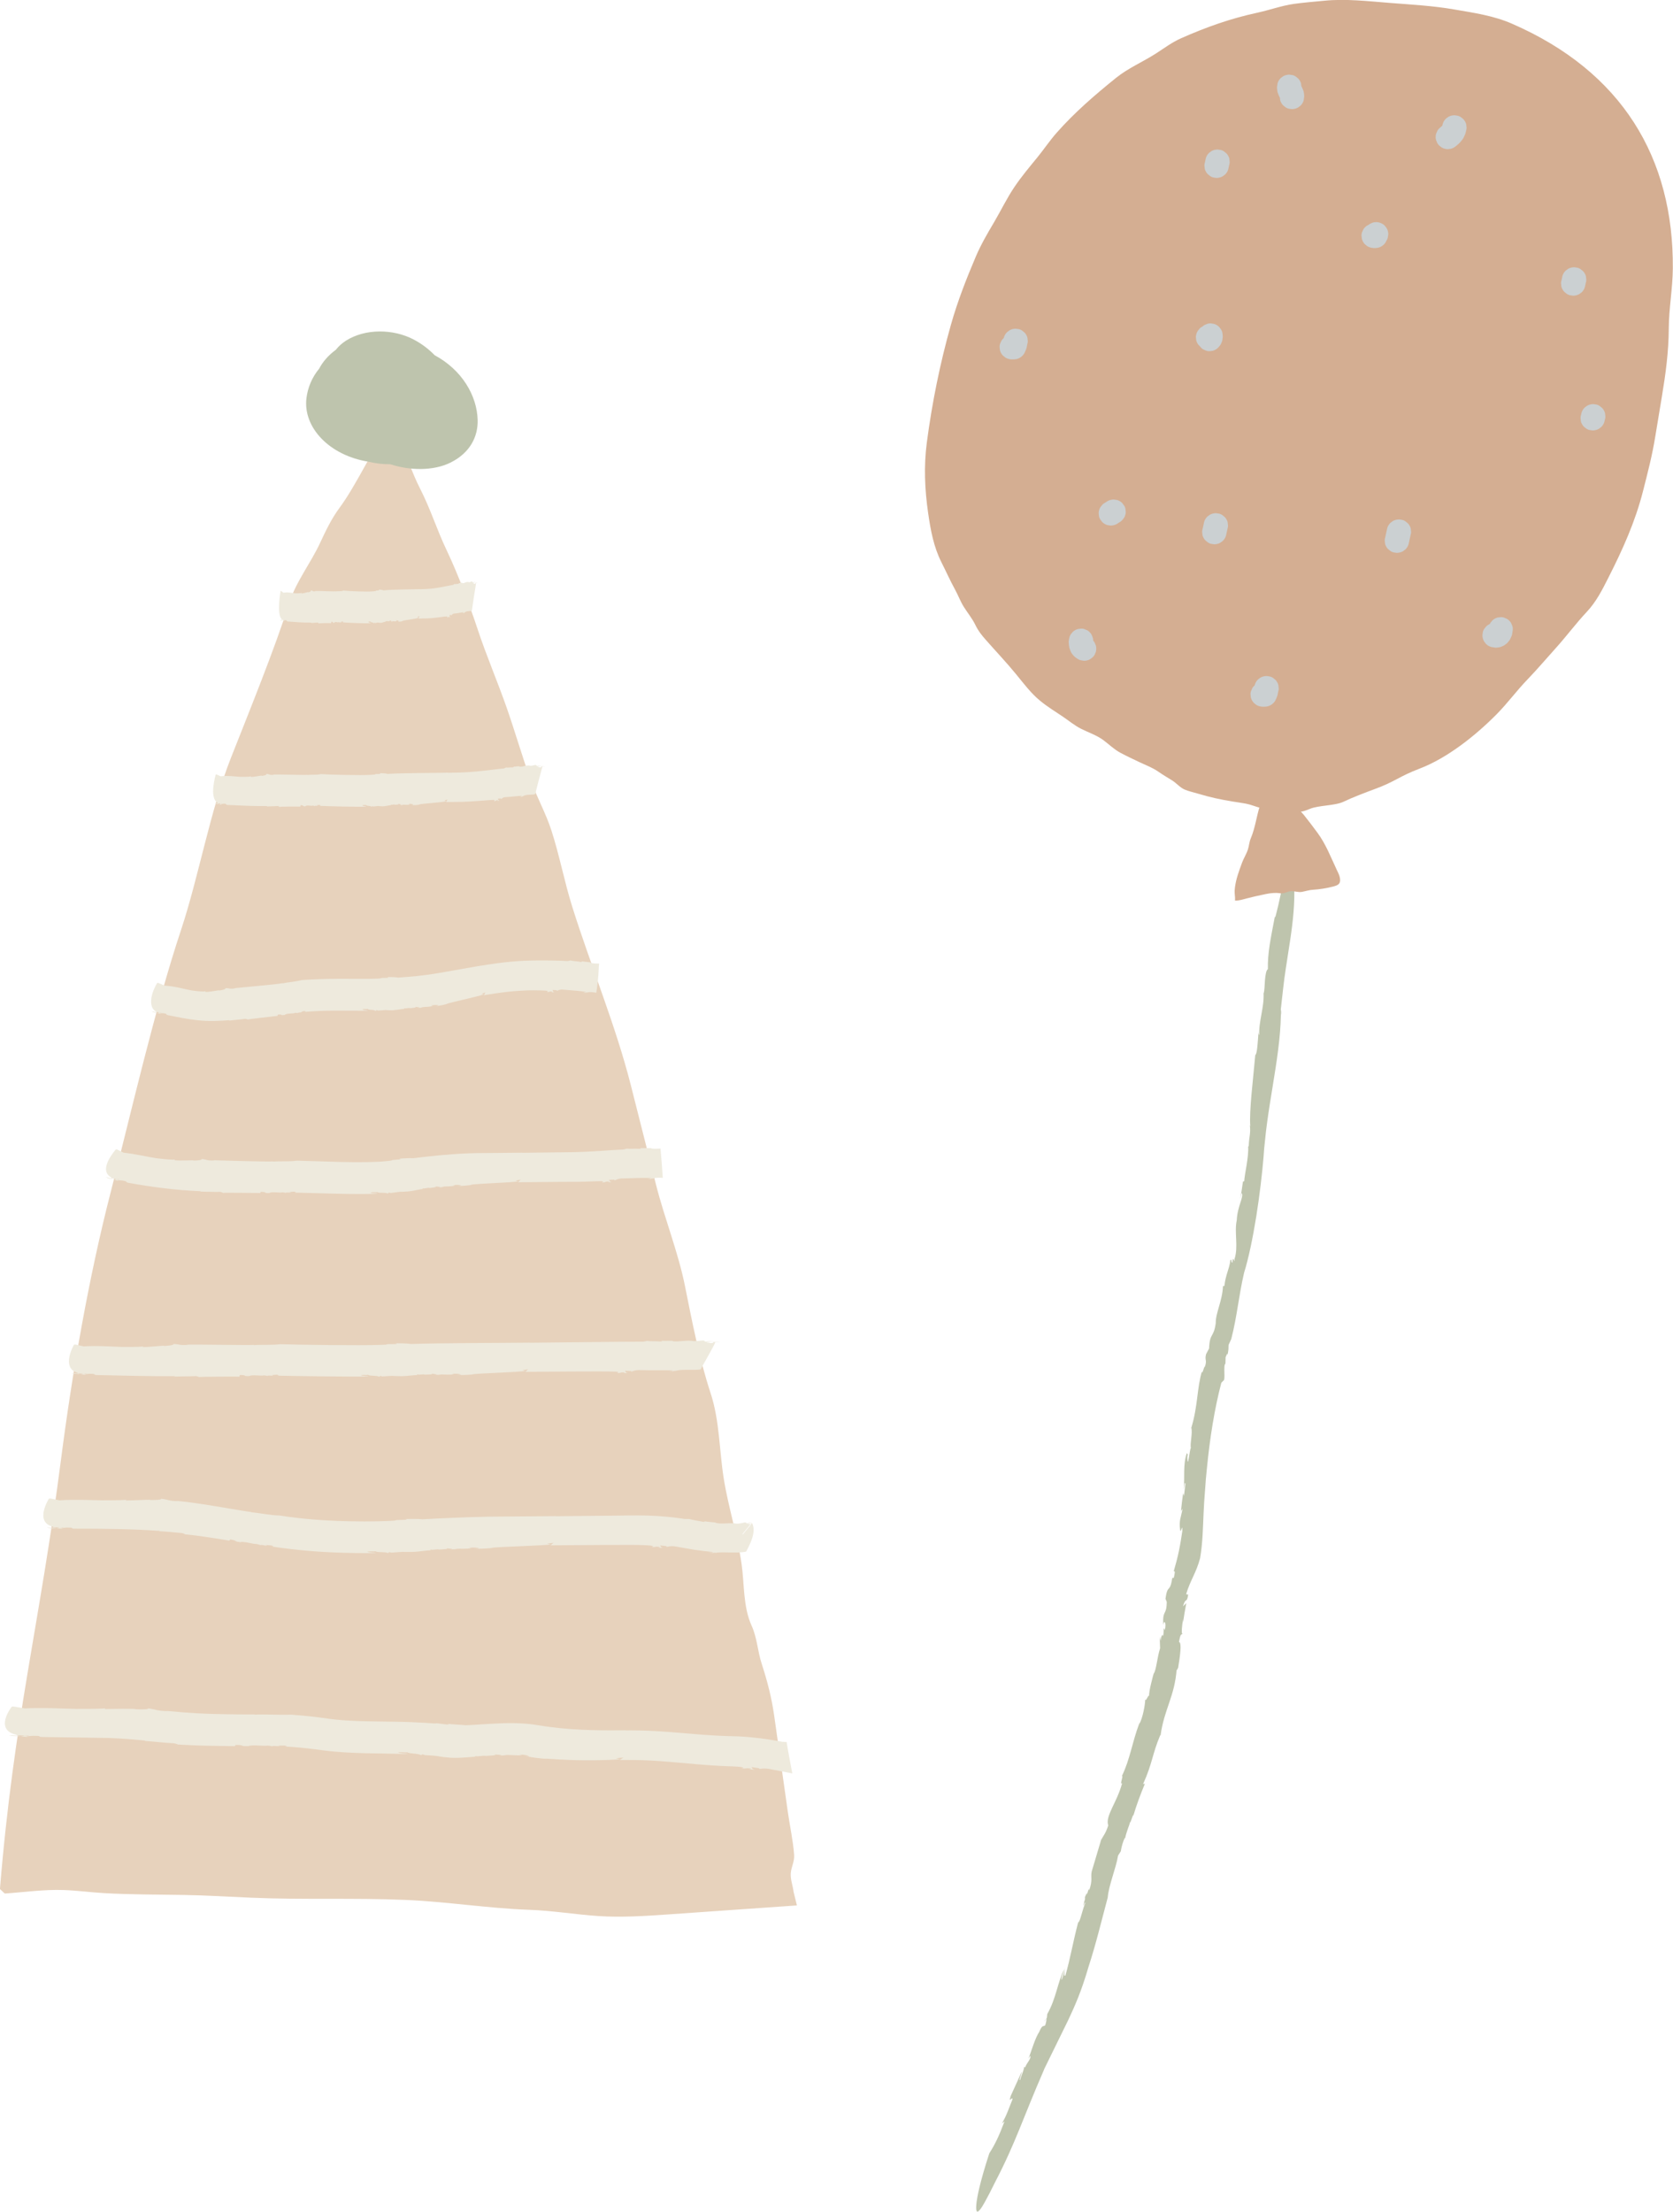 <?xml version="1.0" encoding="UTF-8"?>
<svg xmlns="http://www.w3.org/2000/svg" id="Layer_2" viewBox="0 0 281.43 371.9">
  <defs>
    <style>.cls-1{fill:#d4ae92;}.cls-2{fill:#bec4ad;}.cls-3{fill:#eeeadd;}.cls-4{fill:#e7d2bc;}.cls-5{fill:#cbd0d2;}</style>
  </defs>
  <g id="Graphic_Elements">
    <path class="cls-4" d="M134.04,320.39c-7.16.5-14.32,1-21.48,1.5-3.93.27-7.92.55-11.83.29-3.83-.25-7.74-.91-11.64-1.05-7-.25-13.96-1.38-20.95-1.67-8.64-.36-17.29,0-25.9-.37-3.8-.16-7.5-.4-11.3-.46-4.5-.08-8.97-.05-13.45-.31-2.26-.13-4.51-.44-6.77-.52-3.25-.12-6.68.37-9.92.59l-.81-.76c2.37-28.89,6.7-44.47,10.27-72.2,1.89-14.63,4.64-30.53,8.36-44.97,3.46-13.48,7.4-30.77,11.84-44.11,2.93-8.81,4.92-20.12,8.36-28.85,3.02-7.66,7.41-18.44,9.86-26.18,1.12-3.52,3.6-6.65,5.18-10.06.93-2,1.88-4.01,3.26-5.88,2.76-3.72,5.55-9.82,8.68-14.47l.83,1.68c2.1,4.89,2.79,7.12,3.96,9.41,1.95,3.83,2.78,6.82,4.61,10.66,1.85,3.89,3.8,9.07,5.13,13.09,1.48,4.49,3.39,8.9,4.95,13.38,1.39,3.99,2.55,8.03,3.98,12.02,1.02,2.84,2.55,5.57,3.48,8.43,1.39,4.28,2.19,8.65,3.54,12.94,3.15,10.02,7.28,19.87,9.84,29.96,1.42,5.58,2.82,11.16,4.24,16.74,1.44,5.69,3.73,11.33,4.87,17.04,1.2,5.98,2.38,12.12,4.31,18,1.52,4.63,1.45,9.58,2.2,14.3.77,4.86,2.33,9.61,3.02,14.5.46,3.29.24,7.1,1.66,10.25.98,2.17,1,4.28,1.73,6.5.94,2.9,1.64,5.6,2.07,8.58.77,5.4,1.53,10.81,2.3,16.21.34,2.42.89,4.87,1.07,7.3.08,1.13-.51,2.04-.57,3.14-.06.99.36,2.09.48,3.08l.55,2.25Z"></path>
    <path class="cls-2" d="M73.11,59.72c-.99-1.02-2.17-1.92-3.52-2.63-3.43-1.81-8.16-1.87-11.4.2-.69.44-1.25.96-1.7,1.53-1.24.91-2.2,2.01-2.8,3.17-1.24,1.5-1.93,3.24-2.14,4.98-.59,4.86,3.81,9.62,10.47,10.67,1.17.29,2.41.43,3.64.42,3.2,1.06,7.24,1.17,10.15-.29,3.28-1.64,4.61-4.37,4.54-7.13-.1-4.08-2.6-8.42-7.23-10.91Z"></path>
    <path class="cls-3" d="M36.14,135.07c.17.12.47.14.75.16-.22-.12-.45-.17-.75-.16Z"></path>
    <polygon class="cls-3" points="36.9 135.23 36.91 135.23 36.9 135.23 36.9 135.23"></polygon>
    <path class="cls-3" d="M91.45,128.76c-.07,0-.16,0-.25,0,.08,0,.17,0,.25,0Z"></path>
    <path class="cls-3" d="M50.53,135.59l.04-.2c.67,0,.19.23.81.18.24-.29,1.03.03,1.24-.12,0,.02.3.03.28.12.09-.16.31-.04.5-.08.07-.04-.05-.05-.1-.09l.44-.06c.17.05.21.14.03.16,1.14.06,6.62.21,7.85.13-.16-.12-.54-.04-.68-.23.32-.1.48.04.62-.07.12.28.71.07.96.35l.09-.16.16.1c1.43-.16.33-.08,1.59-.04.73-.02,1.08-.24,1.49-.16-.06,0-.22-.1-.03-.14.03.14.51-.1.6.04.19-.02.79,0,.59-.19.1.09.64.13.32.22.18,0,.36.03.49,0l-.23-.05c.61-.03.95.12,1.35-.05l-.23-.08c.37-.01.67-.02.82.16l-.38.06c.61,0,.98-.02,1.48-.11h-.18c.65-.19,4.03-.34,4.62-.57l-.28-.15.51-.12c-.06,0-.24.47-.29.42.27,0,.84-.01,1.54-.02.35,0,.74,0,1.15-.01.42-.02.87-.04,1.31-.06,1.76-.09,3.47-.27,3.98-.27.42.04.1.22.09.25.5-.1.2-.17.63-.21.12.01-.01.12-.08.14.18-.04.36,0,.37-.07-.24-.03-.16-.22-.27-.32l.54-.04v.12c.11,0,.26-.34.8-.34.9-.04,1.85-.18,2.73-.22,0,.07-.19.12-.37.18.12,0,.3-.04.41,0-.22-.1.36-.11.19-.15.62-.33,1.46-.12,2.02-.33.02-.13.28-1.21.57-2.29.29-1.08.6-2.17.6-2.32.19,0,.39,0,.44.03-.05-.07-.43-.1-.63-.06l-.03.16c-.46.06-.11-.1-.56-.07-.03-.13.39-.17.76-.18-.33-.01-.66-.1-.8.04-.31-.05.03-.16-.35-.2-.27.04-.61.19-.92.13v-.02c-.74-.1-1.11.26-1.79.18l.07-.05c-.24-.06-.7.08-1.12.04.12.02.23.1-.02.14-.49-.04-.8.08-1.16.01l-.32.16c-.83.07-2.82.34-4.74.52-.97.09-1.89.15-2.74.17-.86.02-1.57.03-1.98.04l.06-.02c-2.49.06-7.61.04-10.19.21-.4-.13-.95-.1-1.37-.13.23.05.15.14-.03.14-1.27-.01-.09.09-1.37.14-1.48.12-7.14-.02-8.46-.12-.71.18-1.59.05-2.28.16l.07-.04c-.74.07-4.95-.1-5.81-.04l.12.03c-.75.11-.65-.09-1.24-.15.08.21-.57.33-.81.34v-.05c-.36.03-1.2.22-1.81.24l.02-.11c-.51.12-1.47.07-1.84.08-.84-.05-2.13-.24-3.26-.09l-.73-.32-.11.03s-1.17,3.91.31,4.74l-.02.11h.29c.35.04.51-.09.49.02h-.48c.35.02.11.08-.03.14.15.01.29.02.41.06.07-.04-.05-.05-.11-.07.19-.04.45-.15.69-.09.36.01.02.18.45.2,2.23.09,4.38.22,6.63.19.05.05,0,.05-.07.07.68-.05,1.28-.03,1.9-.08.17.05.22.12.27.17-.05-.05.8-.07,1.67-.08.44,0,.88,0,1.21,0,.34,0,.57,0,.58.01Z"></path>
    <path class="cls-3" d="M47.09,104.23c.1.12.28.14.45.16-.13-.12-.27-.17-.45-.16Z"></path>
    <polygon class="cls-3" points="47.54 104.39 47.54 104.39 47.54 104.39 47.54 104.39"></polygon>
    <path class="cls-3" d="M80.22,97.91s-.1,0-.15,0c.05,0,.1,0,.15,0Z"></path>
    <path class="cls-3" d="M55.71,104.74l.03-.2c.4,0,.12.23.49.18.14-.29.61.03.74-.12,0,.02.18.03.17.12.06-.16.19-.04.3-.08.04-.04-.03-.05-.06-.09l.26-.06c.1.05.13.14.02.16.68.06,3.96.21,4.7.13-.09-.12-.32-.04-.41-.23.19-.1.29.04.37-.07.07.28.43.07.58.35l.06-.16.1.1c.86-.16.2-.08.95-.04.44-.02.65-.24.89-.16-.04,0-.13-.1-.02-.14.02.14.3-.1.36.04.11-.02.47,0,.35-.19.06.09.38.13.19.22.11,0,.21.03.29,0l-.14-.05c.37-.03.57.12.81-.05l-.14-.08c.22-.01.4-.02.49.16l-.23.06c.37,0,.59-.02.89-.11h-.11c.39-.19,2.41-.34,2.77-.57l-.17-.15.31-.12s-.14.47-.18.42c.16,0,.5-.01.92-.02.21,0,.44,0,.69-.01.25-.02.52-.04.78-.06,1.06-.09,2.08-.27,2.38-.27.25.04.06.22.06.24.3-.1.12-.17.38-.21.07.01,0,.12-.05.14.11-.04.22,0,.22-.07-.14-.03-.09-.22-.16-.32l.33-.04v.12c.06,0,.16-.34.48-.34.54-.04,1.11-.18,1.63-.22,0,.07-.11.12-.22.18.07,0,.18-.04.24,0-.13-.1.22-.11.12-.15.37-.33.88-.12,1.21-.33.01-.13.17-1.21.34-2.29.17-1.08.36-2.17.36-2.32.12,0,.23,0,.27.03-.03-.07-.26-.1-.38-.06l-.02.16c-.28.06-.07-.1-.34-.07-.02-.13.23-.17.45-.18-.2-.01-.4-.1-.48.04-.19-.05.02-.16-.21-.2-.16.04-.37.19-.55.13v-.02c-.45-.1-.67.26-1.07.18l.04-.05c-.15-.06-.42.08-.67.04.07.02.14.1,0,.14-.29-.04-.48.08-.7.01l-.19.16c-.5.07-1.69.34-2.84.52-.58.09-1.13.15-1.64.17-.51.02-.94.03-1.18.04l.04-.02c-1.49.06-4.56.04-6.1.21-.24-.13-.57-.1-.82-.13.14.05.09.14-.02.14-.76-.01-.05.09-.82.14-.89.12-4.28-.02-5.07-.12-.42.18-.95.05-1.36.16l.04-.04c-.44.07-2.96-.1-3.48-.04l.07.03c-.45.11-.39-.09-.74-.15.05.21-.34.33-.49.34v-.05c-.22.04-.72.22-1.09.24v-.11c-.29.12-.87.07-1.09.08-.5-.05-1.28-.24-1.95-.09l-.43-.32-.06.03s-.7,3.91.19,4.74v.11s.16-.01.16-.01c.21.06.31-.08.29.04h-.29c.21.02.06.08-.02.14.09.01.17.02.24.06.04-.04-.03-.05-.06-.07.11-.04.27-.15.41-.09.22.01.01.18.27.2,1.33.09,2.63.22,3.97.19.03.05,0,.05-.04.07.41-.05.77-.03,1.14-.08.1.05.13.12.16.17-.03-.05.48-.07,1-.08.26,0,.53,0,.73,0,.2,0,.34,0,.35.01Z"></path>
    <path class="cls-3" d="M25.51,170.07c.19.14.56.19.91.26-.25-.15-.54-.24-.91-.26Z"></path>
    <polygon class="cls-3" points="26.43 170.33 26.44 170.33 26.43 170.32 26.43 170.33"></polygon>
    <path class="cls-3" d="M100.31,166.93c.19-1.32.36-2.64.4-3.95,0-.32.04-.64.08-.95-.49-.02-.95,0-1.51-.15l.11-.03c-.34-.12-1.04-.1-1.65-.24.17.04.32.15-.06.13-.71-.15-1.2-.1-1.71-.24l-.51.1c-.62-.04-1.69-.09-2.96-.1-1.28-.01-2.72-.02-4.34.05-3.15.14-6.15.65-7.33.84l.09-.03c-1.75.31-4.42.77-7.11,1.25-1.34.23-2.51.39-3.68.51-1.16.11-2.24.2-3.13.26-.55-.11-1.3-.07-1.88-.1.32.05.21.14-.04.14-1.77,0-.12.09-1.92.14-1.05.06-3.58.01-6.18.02-2.59,0-5.25.14-6.26.22-1.08.3-2.26.33-3.23.57l.09-.06c-1.04.22-6.91.71-8.08.84h.16c-1.02.21-.91,0-1.73,0,.13.2-.75.37-1.09.41v-.05c-.23.04-.64.1-1.09.17-.39.06-.83.12-1.21.11l.04-.11c-.63.11-1.85-.08-2.34-.14-1.09-.19-2.82-.72-4.56-.81-.34-.16-.7-.31-1.06-.46h-.17s-.6.94-.87,2c-.28,1.07-.26,2.25.59,2.76l-.05.11.37.03c.44.12.68.02.63.12l-.62-.1c.45.09.12.11-.06.15.19.04.37.07.51.13.1-.03-.06-.06-.12-.09.25,0,.62-.06.92.04.48.09-.01.18.56.29,1.5.29,3.13.65,4.94.84.9.09,1.85.15,2.84.12.85-.03,1.67-.06,2.5-.13.08.04-.01.05-.1.07,1-.12,1.89-.17,2.78-.3.26.03.33.09.42.13-.08-.04,1.16-.18,2.42-.33.63-.07,1.26-.15,1.75-.2.48-.06.81-.09.83-.09l.03-.21c.95-.12.32.2,1.19.04.29-.33,1.47-.15,1.74-.35,0,.02.43-.02.42.07.1-.17.43-.09.7-.17.09-.06-.08-.04-.16-.07l.58-.13c.23.03.3.11.06.15.73-.07,2.87-.22,5.14-.22,2.26-.01,4.64.04,5.52,0-.23-.12-.76-.04-.97-.23.46-.1.68.04.89-.07.18.28,1.03.07,1.38.36l.14-.16.24.1c2.08-.16.47-.08,2.34-.05,1.09-.05,1.6-.27,2.22-.22-.09,0-.34-.08-.06-.14.06.14.75-.13.9,0,.28-.03,1.2-.08.87-.24.16.08.98.07.51.18.28,0,.55-.01.75-.07l-.36-.02c.93-.11,1.47-.01,2.06-.27l-.36-.03c.56-.08,1.03-.15,1.28,0l-.56.13c.94-.12,1.43-.22,2.15-.43l-.26.04c.92-.32,5.6-1.29,6.34-1.63l-.41-.08.68-.23c-.08.01-.24.52-.32.48.75-.12,3.05-.52,5.29-.7,1.12-.09,2.24-.14,3.16-.13.96,0,1.73.03,2.07.06.56.09.1.23.09.25.69-.04.3-.15.88-.12.16.03-.04.11-.13.13.26,0,.49.05.51-.02-.32-.06-.17-.24-.3-.36l.75.04-.04.11c.17,0,.44-.3,1.17-.2,1.23.11,2.55.19,3.75.36-.03.07-.29.07-.55.08.16.02.41.04.55.1-.27-.15.52-.02.3-.1.48-.08.99,0,1.49.08Z"></path>
    <path class="cls-3" d="M17.79,197.93c.27.18.81.3,1.31.42-.36-.19-.76-.33-1.31-.42Z"></path>
    <polygon class="cls-3" points="19.1 198.35 19.11 198.35 19.09 198.35 19.1 198.35"></polygon>
    <path class="cls-3" d="M111.49,198.03c-.09-1.55-.22-3.1-.36-4.65,0-.08,0-.16,0-.25-.51.02-1,.06-1.6-.01l.13-.04c-.44-.08-1.29.02-2.06-.05.22.02.41.11-.05.14-.88-.06-1.47.04-2.11-.03l-.6.15c-1.49.03-5.12.39-8.41.44-3.58.04-7.17.09-8.62.11l.11-.02c-1.11.01-2.51.02-4.05.04-.77,0-1.58.01-2.41.02-.84,0-1.77.01-2.66.05-3.59.14-7.03.54-9.28.82-.71-.06-1.67.05-2.39.07.41.02.28.12-.03.14-2.18.15-.16.11-2.32.3-1.24.14-4.29.2-7.39.12-3.14-.09-6.24-.19-7.43-.22-1.25.19-2.81.05-4.03.16l.12-.04c-1.33.09-8.69-.16-10.17-.19l.2.03c-1.31.06-1.12-.12-2.14-.24.12.21-1,.27-1.43.26l.02-.04c-.64-.01-2.11.08-3.16,0l.06-.11c-.89.05-2.53-.18-3.16-.24-1.43-.22-3.57-.73-5.48-.93l-1.12-.55h-.18s-.76.85-1.26,1.86c-.49,1.01-.72,2.18.5,2.86l-.07.1.53.09c.62.18.95.09.87.2-.29-.05-.58-.11-.86-.17.63.16.17.13-.09.14.26.07.52.13.72.2.14-.02-.08-.06-.17-.1.35.02.86,0,1.26.12.65.12,0,.19.76.33,4.03.73,7.97,1.23,12.07,1.4.09.05-.02.04-.14.06,1.24.01,2.33.08,3.45.05.31.06.39.13.48.18-.09-.05,1.45-.03,3.02-.02.78,0,1.58.01,2.18.02.6,0,1.01.01,1.04.02l.08-.2c1.19,0,.35.24,1.45.19.43-.29,1.83.03,2.2-.12,0,.02.53.03.49.12.16-.16.55-.04.89-.08.12-.04-.09-.05-.18-.09l.77-.06c.3.05.38.14.05.16,1.01.03,3.91.1,6.83.18,2.97.09,6.07.08,7.21,0-.3-.11-1-.01-1.27-.19.6-.12.89.02,1.15-.1.24.27,1.33.02,1.81.27l.16-.17.31.08c2.63-.35.61-.11,2.91-.26,1.31-.14,1.9-.41,2.63-.4-.11,0-.41-.06-.07-.13.07.13.88-.18,1.05-.05.32-.05,1.37-.12,1-.28.19.08,1.13.04.58.17.31-.02.62-.02.84-.08l-.41-.02c1.06-.11,1.64,0,2.3-.22l-.39-.05c.63-.06,1.14-.09,1.4.08l-.63.09c1.03-.06,1.64-.1,2.49-.22h-.3c.96-.23,7.03-.36,8.07-.6l-.49-.14.91-.12c-.11,0-.44.47-.53.42.97,0,3.99-.03,6.98-.06.75,0,1.5,0,2.21-.01.7,0,1.48,0,2.1-.03,1.29-.04,2.26-.09,2.72-.08.74.04.15.22.14.25.88-.1.37-.17,1.12-.21.21.01-.03.12-.15.14.33-.04.64,0,.65-.07-.41-.03-.26-.22-.44-.32l.96-.04-.03.12c.21,0,.52-.34,1.45-.33,1.57-.03,3.24-.13,4.75-.08-.03.07-.34.11-.66.14.2,0,.51,0,.7.04-.36-.13.63-.07.35-.13.49-.11,1.02-.1,1.55-.07Z"></path>
    <path class="cls-3" d="M12.03,230.89c.34.12.92.14,1.47.16-.43-.12-.88-.17-1.47-.16Z"></path>
    <path class="cls-3" d="M13.51,231.05s0,0,0,0c0,0-.01,0-.02,0,0,0,0,0,.01,0Z"></path>
    <path class="cls-3" d="M120.71,225.52c-.14,0-.3,0-.45,0,.15,0,.31,0,.45,0Z"></path>
    <path class="cls-3" d="M40.28,231.4l.08-.2c1.31,0,.38.23,1.59.18.47-.29,2.01.03,2.43-.12,0,.02.58.03.55.12.18-.16.61-.04.98-.08.14-.04-.1-.05-.2-.09l.86-.06c.34.05.42.14.05.16,2.24.06,13,.21,15.41.13-.31-.12-1.06-.04-1.34-.22.64-.1.94.04,1.22-.07.24.28,1.4.07,1.89.35l.18-.16.32.1c2.81-.16.64-.08,3.13-.04,1.44-.02,2.12-.24,2.92-.16-.12,0-.44-.1-.06-.14.06.14.99-.1,1.17.04.37-.02,1.55,0,1.15-.19.2.09,1.26.13.63.21.36,0,.7.03.96,0l-.46-.05c1.2-.03,1.86.12,2.64-.05l-.44-.07c.72-.01,1.32-.03,1.6.16l-.74.06c1.19,0,1.91-.02,2.91-.12h-.35c1.27-.19,7.89-.35,9.06-.58l-.54-.14,1-.12c-.12,0-.48.47-.58.42,2.15-.01,13.34-.13,15.32-.03.8.08.14.23.14.25.98-.05.42-.15,1.25-.14.23.03-.05.11-.17.13.36-.02.7.03.73-.03-.45-.05-.26-.23-.45-.35l1.07.02-.05.11c.24,0,.6-.31,1.65-.25,1.77.05,3.69,0,5.47.04-.03.07-.4.11-.77.15.24,0,.6-.01.82.03-.43-.12.75-.08.41-.13,1.3-.28,2.99-.02,4.14-.21.1-.25,2.46-4.29,2.46-4.58.36,0,.71.01.82.04-.09-.07-.79-.1-1.17-.06l-.06.16c-.86.06-.2-.09-1.04-.08-.04-.13.73-.16,1.4-.17-.61-.02-1.22-.11-1.47.03-.57-.05.06-.16-.63-.21-.49.04-1.14.17-1.71.09v-.02c-1.37-.13-2.09.2-3.35.06l.14-.04c-.44-.08-1.32.03-2.12-.05.23.03.43.12-.05.14-.92-.08-1.55,0-2.22-.1l-.65.13c-3.21-.02-15.88.16-19.1.18l.13-.02c-4.91.06-14.99.05-20.07.23-.78-.13-1.87-.1-2.69-.13.46.05.3.14-.06.14-2.5-.01-.17.09-2.69.14-2.91.12-14.03-.02-16.6-.12-1.39.18-3.11.05-4.47.16l.14-.04c-1.46.07-9.71-.1-11.4-.04l.23.03c-1.48.11-1.28-.09-2.44-.15.15.21-1.11.33-1.6.34l.02-.05c-.73.03-2.38.22-3.58.24l.05-.11c-1,.12-2.89.07-3.61.08-1.65-.05-4.19-.24-6.39-.09l-1.42-.32-.21.03s-2.29,3.91.62,4.74l-.05.11h.58c.69.04,1.01-.09.96.02h-.95c.69.02.21.08-.06.14.29.01.57.02.8.06.14-.04-.1-.05-.21-.07.37-.04.89-.15,1.35-.09.71.01.05.18.87.2,4.37.09,8.61.22,13.03.19.1.05-.02.05-.15.07,1.33-.05,2.51-.03,3.73-.08.34.05.43.12.53.17-.2-.09,6.69-.1,6.8-.08Z"></path>
    <path class="cls-3" d="M7.84,256.85c.38.12,1.04.13,1.67.15-.48-.11-.99-.16-1.67-.15Z"></path>
    <path class="cls-3" d="M9.52,256.99h0s-.02,0-.02,0c0,0,.01,0,.01,0Z"></path>
    <path class="cls-3" d="M124.84,257.52c-.02.14-.05.29-.08.45.03-.15.07-.31.08-.45Z"></path>
    <path class="cls-3" d="M38.59,259.04l.13-.19c1.44.23.37.3,1.72.46.58-.2,2.23.38,2.72.3-.02.02.65.13.59.21.23-.13.69.06,1.12.09.16-.02-.1-.06-.21-.13l.98.08c.37.1.45.21.03.17,1.24.21,5.01.71,8.76.92,3.75.22,7.5.22,8.86.17-.35-.12-1.2-.03-1.52-.22.72-.11,1.06.03,1.38-.08.28.28,1.59.05,2.13.32l.2-.16.36.09c3.16-.23.72-.09,3.52-.12,1.61-.07,2.37-.31,3.26-.26-.13,0-.49-.08-.08-.14.08.14,1.1-.13,1.31,0,.41-.03,1.72-.05,1.27-.23.23.09,1.4.09.71.19.4,0,.78.01,1.06-.04l-.51-.04c1.33-.06,2.06.06,2.92-.13l-.49-.06c.79-.03,1.46-.06,1.77.12l-.81.08c1.32-.04,2.11-.05,3.2-.17h-.39c1.35-.21,8.77-.35,10.06-.59l-.6-.14,1.12-.12c-.13,0-.54.47-.65.42,1.2,0,4.91-.03,8.61-.06,1.85,0,3.68,0,5.2-.01,1.47,0,2.6.06,3.12.11.84.13.14.24.13.26,1.02,0,.45-.13,1.32-.05.23.05-.06.11-.19.12.38.01.72.1.76.03-.47-.1-.25-.26-.44-.39l1.12.13-.06.11c.25.03.68-.24,1.77-.02.92.15,1.87.35,2.99.52,1.07.16,2.13.28,3.17.38-.04.06-.48.07-.92.06.28.03.7.05.95.13-.49-.16.88-.01.49-.09,1.53-.15,3.53.14,4.98-.17.05-.13.7-1.19,1.04-2.33.17-.57.26-1.14.21-1.59-.05-.45-.18-.76-.24-.88l-1.6,1.94c0-.08-.02-.09-.03-.09.08-.35.15-.71.2-.81-.08.06-.2.51-.27.89l1.65-2s-.05.02-.07.03l.05.15c-.14.09-.25.07-.26.05-.05-.02-.03-.04-.35.01-.08-.11.55-.27.59-.32l-1.69,2.06v-.04s0,.04,0,.04l1.7-2.06c-.09.02-.52.04-.67.2-.43.02.04-.15-.52-.15-.38.09-.98.24-1.52.18v-.02c-1.31-.13-2.09.15-3.37-.09l.14-.03c-.45-.11-1.36-.1-2.17-.29.23.06.42.18-.08.13-.95-.21-1.49-.23-2.3-.47h-.78c-.93-.15-2.58-.38-4.6-.5-2.01-.14-4.38-.1-6.54-.07-4.42.04-8.85.09-10.65.11l.14-.02c-2.75.02-6.93.06-11.15.09-4.25.08-8.48.28-11.29.44-.87-.1-2.08-.04-2.98-.05.5.04.34.13-.06.14-2.76.05-.19.1-2.97.2-1.6.08-5.46.13-9.23-.06-3.78-.16-7.41-.62-8.8-.87-1.52-.01-3.37-.43-4.87-.55l.16-.02c-.8-.09-3.44-.55-6.17-1-2.72-.46-5.54-.83-6.52-.89l.26.05c-1.7-.06-1.45-.24-2.79-.41.16.21-1.31.23-1.86.22l.02-.04c-.84-.01-2.73.1-4.09.12l.06-.11c-1.14.1-3.27.06-4.08.08-1.86-.03-4.7-.17-7.13,0l-1.57-.31-.23.03s-.62.98-.86,2.06c-.23,1.08-.07,2.27,1.58,2.67l-.05.11.65-.02c.78.05,1.13-.09,1.08.02h-1.06c.78.02.24.09-.06.16.33,0,.64.02.9.05.15-.05-.11-.05-.24-.07.42-.05,1-.16,1.51-.11.8,0,.06.18.98.18,4.88,0,9.51.04,14.18.37.1.06-.02.04-.16.05,1.41.05,2.67.21,3.97.32.35.09.44.18.54.24-.1-.06,1.69.14,3.55.42.93.14,1.87.29,2.59.4.72.12,1.21.2,1.24.21Z"></path>
    <path class="cls-3" d="M1.46,291.8c.46.12,1.25.13,1.99.15-.58-.12-1.19-.17-1.99-.15Z"></path>
    <path class="cls-3" d="M3.46,291.95h.01s-.03,0-.03,0c0,0,.01,0,.01,0Z"></path>
    <path class="cls-3" d="M132.32,292.91l-.71-.03c-1.08-.2-3.02-.56-5.54-.79-.63-.05-1.29-.1-1.97-.13-.62-.02-1.26-.03-1.92-.05-1.21-.04-2.48-.12-3.78-.21-2.6-.19-5.3-.46-7.68-.6-2.35-.15-4.47-.15-5.53-.14l.17-.02c-3.3.03-8.21.07-12.88-.56-.58-.08-1.17-.16-1.75-.26l-1.07-.16c-.38-.06-.74-.08-1.11-.12-1.46-.12-2.83-.12-4.08-.08-2.51.09-4.57.28-6.14.33-.98-.11-2.25-.12-3.13-.26.49.11.3.18-.08.13-.81-.1-1.22-.15-1.45-.18-.25-.03-.29-.02-.32,0-.07.02-.15.04-1.97-.1-1.05-.07-2.82-.15-4.88-.18-2.06-.04-4.41-.04-6.66-.13-1.12-.05-2.22-.11-3.25-.22-.52-.05-1.01-.11-1.49-.18-.54-.07-1.06-.14-1.56-.21-2.05-.26-3.71-.38-4.61-.45-1.96.08-4.34-.1-6.2,0l.19-.04c-1,.02-4.3,0-7.52-.09-1.63-.05-3.18-.14-4.52-.25-1.36-.12-2.44-.21-3-.26l.3.06c-1.98-.08-1.68-.26-3.26-.48.18.22-1.57.18-2.24.14l.03-.04c-1.01-.05-3.35-.02-5.08.01l.07-.11c-1.42.12-3.91.08-4.9.09-2.22-.04-5.65-.24-8.62-.08l-1.92-.32-.28.03s-3.1,3.91.84,4.74l-.06.11.78-.02c.93.05,1.37-.08,1.3.04h-1.28c.94.02.28.08-.07.15.39.01.77.02,1.08.06.18-.04-.14-.05-.28-.07.5-.04,1.21-.15,1.82-.1.96,0,.06.18,1.18.19,2.96.04,5.87.08,8.79.13l2.09.03c.67.02,1.34.05,2.03.09,1.37.08,2.77.21,4.22.35.13.06-.03.04-.2.05,1.76.12,3.35.32,5.05.41.46.09.58.17.72.23-.07-.03.49,0,1.37.05.88.05,2.12.09,3.3.12,2.36.04,4.76.07,4.85.08l.12-.2c1.77,0,.52.24,2.15.19.65-.29,2.68.05,3.23-.09-.01.02.76.05.71.14.24-.15.8-.02,1.28-.04.18-.04-.13-.05-.26-.1h1.11c.43.06.53.15.06.15.72.05,2.12.13,3.82.32.42.05.87.1,1.32.16.5.07,1.02.13,1.55.2,1.16.15,2.35.25,3.53.32,2.36.14,4.63.16,6.47.19,1.8.03,3.26.06,4.05.08-.38-.14-1.34-.09-1.71-.28.84-.09,1.21.07,1.58-.02.3.28,1.77.16,2.32.49l.25-.14.37.13c1.72.1,1.85.13,2.06.16.18,0,.34.13,2.31.29,2.26.08,3.22-.2,4.36-.15-.17,0-.63-.08-.1-.13.1.14,1.38-.16,1.63-.03.51-.04,2.05-.09,1.52-.26.27.08,1.62.08.82.18.45,0,.89,0,1.2-.03l-.57-.04c1.5-.06,2.24.13,3.13.02-.16-.04-.33-.08-.49-.11.83.03,1.47.12,1.72.35-.27-.01-.52-.05-.79-.05.32.03.59.08.86.11.35.05.68.1.99.15.65.08,1.26.15,1.98.19l-.5-.07c.92.04,3.75.28,6.5.29,2.76.03,5.43-.07,6.22-.19l-.73-.15,1.37-.12c-.16,0-.66.47-.8.42.37,0,.92,0,1.63,0,.66,0,1.44,0,2.33.03,1.77.05,3.94.22,6.15.42,2.21.2,4.48.4,6.39.51.94.06,1.84.09,2.5.11.62.02,1.1.06,1.4.09.98.16.15.24.14.26,1.2.04.53-.11,1.55,0,.27.06-.08.1-.24.11.45.03.85.14.9.07-.55-.12-.28-.27-.5-.41.44.06.89.12,1.33.19l-.08.1c.3.05.82-.2,2.15.1,1.13.22,2.3.44,3.48.67-.33-1.75-.67-3.5-.95-5.25Z"></path>
    <path class="cls-2" d="M175.63,339.98l.33-.51s-.15.11-.33.51Z"></path>
    <path class="cls-2" d="M209.93,192.82s0-.1,0-.14c0,.1,0,.13,0,.14Z"></path>
    <path class="cls-2" d="M186.34,318.99s0,.02,0,.03c0,.05-.01.11-.02.16l.02-.19Z"></path>
    <path class="cls-2" d="M175.62,347.98c1.78-3.63,2.91-5.94,4.06-8.28.56-1.19,1.11-2.39,1.68-3.82.57-1.43,1.15-3.11,1.74-5.13,1.26-3.85,2.25-7.99,3.25-11.73.12-1.88,1.38-4.87,1.73-7.01l.46-.73c.12-.74.33-1.58.68-2.25l.05.06c.21-1.09.73-2.22.85-2.75l.04.07.46-1.27v.25c.56-1.9,1.28-3.8,1.97-5.46l-.3.05c1.59-3.51,1.53-5.02,2.89-8.23l.05.06c.59-4.41,2.38-6.54,2.71-11.18-.04.58.18-.21.24-.16.34-2.09.65-4.27.15-4.38.26-1.48.36-1.18.59-1.34-.22-.03-.1-1.33.09-2.47v.54c.16-1.1.34-2.18.55-3.26l-.56.54c.49-1.69.6-.33.88-1.97l-.35-.07c.66-2.27,1.71-3.61,2.35-6.06.45-2.61.47-5.19.59-7.67.05-1.25.14-2.49.24-3.75.08-1.25.18-2.5.32-3.75.49-4.98,1.25-9.87,2.42-14.32l.34-.35c.42-.1-.07-2.59.35-2.87l.03-1.08c.13-.28.33-.89.31-.35.21-.97.16-1,.19-1.72l.45-.99c.98-3.78,1.23-7.13,2.16-11.15.75-2.37,1.47-5.88,2.05-9.47.57-3.6,1-7.27,1.22-9.97.05-.95.15-1.92.26-2.89.09-.98.21-1.97.35-2.98.27-2,.6-4.01.93-6.04.66-4.05,1.31-8.12,1.38-11.98.08-.24.03-.9-.02-.9.28-2.33.49-4.7.85-6.95,0,0,.32-2.11.75-4.87.42-2.79.82-6.35.64-9.12-.16-2.78-.79-4.64-1.14-4.11-.43.51-.39,3.34-2.03,9.55l-.06-.18c-.71,3.73-1.24,6.13-1.18,8.87-.29.17-.41.98-.49,1.85-.06.85-.08,1.77-.21,2.22l-.03-.09c.15,2.39-.84,4.8-.72,7.11-.03-.09-.17-.16-.12-.68-.11,1.66-.23,3.93-.55,4.02-.34,3.94-1.05,9.46-.84,11.99l-.07-.18c.16,1.46-.13,1.85-.19,3.46-.05.08-.09.19-.1.17.06.79-.08,1.93-.25,3.02-.18,1.09-.38,2.14-.41,2.77l-.21.05c-.14,1.03-.31,2.05-.47,3.08l.24-1.14c.47.49-.73,2.26-.81,4.55-.46,2.07.31,4.45-.39,6.56.04,1.08-.23-.99-.35.59-.29,0-.03-.76-.34-.41-.18,1.54-.81,2.42-1,4.32l-.24.03c-.11,2.52-1.26,4.53-1.22,6.23-.35,2.55-1.01,1.55-1.12,4.26l-.51.96c-.27,1.12.21.88-.19,2.1-.17-.11-.46,1.55-.5.78-.85,2.78-.67,5.83-1.79,9.5.25.88-.26,2.74-.07,3.39-.2.07-.52,3.81-.6,1.63,0-.19.04-.51.1-.48l-.19-.29c-.69,2.11-.29,3.96-.54,6.1.14-.63.2-1.48.3-.9l-.23,1.99-.15-.43c-.14.98-.26,1.99-.36,2.98l.26-.4c-.22,1.45-.64,1.95-.4,3.58.14.74.39-1.33.37.18-.14.95-.32,2.11-.56,3.28-.24,1.18-.56,2.38-.89,3.5.31-.15.15.46.01,1.1h-.24c-.22,1.34-.4,1.57-.58,1.77-.19.21-.4.42-.57,1.76l-.1-.27.31.79c-.04,2.44-.73,1.19-.59,3.9.14-1.03.57-.39.26.84l-.16-.35c-.07.7-.02.95-.14,1.4-.05-.43-.28-.27-.41.75l-.15-.73.07,1.98c-.48,1.43-.65,3.77-1.09,4.28,0,0-.22.76-.42,1.63-.21.86-.4,1.83-.33,2.22-.04-.67-.56,1.01-.67.46.02.86-.45,3.26-.98,4.12l.03-.19c-1.28,3.37-1.54,5.99-2.96,8.95.3-.05-.44,1.51.03,1.23-.44,1.64-1.16,3.02-1.7,4.17-.54,1.17-.91,2.15-.63,2.91-.48,1.49-.84,1.68-1.16,2.43l.07-.37c-.84,2.81-1.08,3.62-1.7,5.71-.2,1.07.21,1.36-.43,3.19-.01-.65-.2.12-.39.81.1-.45.07-.61-.31.27.02.14,0,.35-.02.55-.02,0-.04.04-.05.01-.26,1.18-.14.99.03.46.02.03.07,0,.17-.15-.57,1.14-.92,3.36-1.28,3.41-.91,3.49-1.31,6.04-2.14,8.92-.27.26-.19-.45.02-1.29-.2.68-.4,1.35-.62,2.01-.22-.1.27-1.18.42-1.82-1.15,2.24-1.37,4.98-2.87,7.58l-.07.64-.1.15c.1.03-.04.7-.18,1.11-.36.3-.43-.22-1.02,1.13-.65.98-1.26,3.05-1.79,4.49.38-.73.37-.44.29-.09-.3.67-.67.97-.83,1.52l-.29-.06c.37-.15-.55,1.87-.56,2.17-.37.29.32-1.11.25-1.35-1.23,2.69-.61,1.35-1.84,4.04-.47,1.52.37-.15.27.65-.54,1.29-.93,2.61-1.76,3.99l.44-.35c-.92,2.46-1.6,3.88-2.56,5.38-1.52,4.68-2.09,7.35-2.19,8.68-.11,1.33.2,1.35.65.76.46-.57,1.04-1.71,1.57-2.71.51-1.01.93-1.85.93-1.85,3.51-6.74,4.61-10.6,8.27-19Z"></path>
    <path class="cls-1" d="M211.95,135.45c-.59,1.82-.78,3.69-1.54,5.5-.27.63-.28,1.23-.48,1.86-.24.77-.72,1.5-1,2.26-.52,1.43-1.01,2.71-1.19,4.16-.05.44-.07.62-.04,1.01.04.39.08.79.05,1.19.62.04,1.38-.21,2-.37.9-.24,1.81-.44,2.72-.63.76-.17,1.47-.3,2.23-.29.37,0,.79.12,1.16.05.49-.08.8-.31,1.32-.34.65-.03,1.19.23,1.85.11.64-.12,1.17-.31,1.83-.35,1.06-.06,2.38-.27,3.43-.55.65-.17,1.12-.37,1.14-.99.02-.67-.27-1.19-.54-1.76-1.02-2.16-1.86-4.4-3.3-6.33-.73-.98-1.47-1.98-2.24-2.93-.58-.72-1.39-1.36-1.84-2.17-.2-.36-1.1-3.16-1.67-3l-3.9,3.57Z"></path>
    <path class="cls-1" d="M212.06,135.86c-.85-.22-1.62-.57-2.48-.73-.76-.14-1.53-.25-2.3-.37-1.94-.32-3.74-.7-5.61-1.27-.76-.23-1.63-.41-2.37-.72-.77-.32-1.39-1.08-2.1-1.53-.78-.49-1.57-.94-2.32-1.47-1.01-.7-2-1.05-3.1-1.57-1.11-.53-2.24-1.05-3.32-1.63-1.1-.6-1.88-1.4-2.87-2.13-1.11-.82-2.5-1.28-3.72-1.89-1.13-.57-2.04-1.35-3.08-2.05-1.28-.86-2.59-1.66-3.79-2.64-1.58-1.29-2.8-2.94-4.09-4.51-1.62-1.98-3.38-3.83-5.07-5.75-.72-.82-1.26-1.48-1.74-2.47-.56-1.16-1.3-2.02-1.97-3.09-.58-.92-.96-1.98-1.49-2.94-.81-1.47-1.51-3.05-2.27-4.55-1.32-2.62-1.82-5.4-2.24-8.29-.57-3.94-.74-7.89-.22-11.85.88-6.68,2.22-13.32,4.05-19.79,1.12-3.96,2.59-7.72,4.2-11.5.87-2.03,1.94-3.86,3.06-5.75,1.18-2,2.18-4.11,3.5-6.04,1.15-1.69,2.47-3.26,3.77-4.85,1.12-1.37,2.1-2.85,3.27-4.17,3.01-3.41,6.44-6.36,9.97-9.21,2.06-1.66,4.52-2.69,6.73-4.11,1.41-.91,2.69-1.88,4.23-2.56,4.25-1.88,8.3-3.32,12.85-4.3,2.03-.44,4.05-1.18,6.09-1.47,1.71-.24,3.45-.37,5.16-.54,3.59-.36,7.42.09,11,.37,3.56.28,7.28.48,10.79,1.09,3.34.58,6.63,1.04,9.73,2.39,18.56,8.07,27.25,22.6,27.09,41.2-.03,3.38-.66,6.68-.68,10.06-.02,3.92-.52,7.6-1.16,11.46-.38,2.27-.76,4.55-1.13,6.82-.5,3.09-1.27,6.03-2.04,9.06-1.32,5.18-3.42,9.82-5.83,14.57-1.04,2.06-2.05,4.06-3.64,5.75-1.83,1.95-3.43,4.12-5.22,6.1-1.58,1.75-3.1,3.55-4.74,5.25-1.8,1.86-3.32,3.95-5.14,5.8-3.55,3.6-8.33,7.42-13.04,9.21-3.49,1.33-4.07,2.17-7.58,3.45-1.37.5-3.89,1.47-5.2,2.11-1.41.68-4.23.59-5.66,1.2-1.55.66-1.85.5-3.57.55-.99.03-2.44-.22-3.39-.48l-1.35-.22Z"></path>
    <path class="cls-5" d="M168.88,56.72c-.07.32-.11.65-.24.95.07-.16.14-.32.21-.48-.02.05-.04.09-.07.14.59-.33,1.19-.65,1.78-.98h-.34c-.28-.02-.54.04-.79.16-.25.08-.48.22-.66.41-.2.18-.35.4-.43.65-.13.24-.2.5-.19.78.02.18.04.36.06.54.09.35.26.65.51.91.14.11.27.22.41.33.32.19.66.29,1.03.3.11,0,.22,0,.34,0,.37,0,.71-.08,1.04-.26.31-.18.56-.42.75-.72.12-.24.24-.49.33-.74.03-.09.06-.17.08-.26.04-.19.07-.38.11-.57.09-.27.11-.54.05-.81,0-.27-.08-.53-.23-.76-.12-.24-.3-.43-.52-.58-.19-.18-.42-.31-.69-.38-.18-.03-.36-.05-.54-.08-.37,0-.71.08-1.04.26-.14.1-.28.21-.42.31-.26.25-.44.55-.54.89h0Z"></path>
    <path class="cls-5" d="M214.91,14.01c-.04.2-.07.41-.09.61,0,.03,0,.06,0,.09,0,.03,0,.06,0,.09.01.2.04.41.07.6,0,.05.02.1.04.16.07.21.16.43.25.63.09.2.22.38.31.59-.07-.16-.13-.33-.2-.49.03.08.05.16.07.25-.02-.18-.04-.36-.06-.54,0,.07,0,.14,0,.21.03-.18.05-.36.08-.54,0,.02,0,.04-.01.07-.09.27-.11.54-.05.81,0,.27.08.53.23.76.12.24.3.43.52.58.19.18.42.31.69.38.18.03.36.05.54.08.37,0,.71-.08,1.04-.26.14-.1.28-.21.42-.31.26-.25.44-.55.54-.89.04-.2.07-.41.09-.61,0-.03,0-.06,0-.09,0-.03,0-.06,0-.09-.01-.2-.04-.41-.07-.6,0-.05-.02-.1-.04-.16-.07-.21-.16-.43-.25-.63-.09-.2-.22-.38-.31-.59.07.16.13.33.2.49-.03-.08-.05-.16-.07-.25.02.18.04.36.06.54,0-.07,0-.14,0-.21-.03.18-.05.36-.08.54,0-.02,0-.04.01-.07.09-.27.11-.54.05-.81,0-.27-.08-.53-.23-.76-.12-.24-.3-.43-.52-.58-.19-.18-.42-.31-.69-.38-.18-.03-.36-.06-.54-.08-.37,0-.71.08-1.04.26-.14.1-.28.21-.42.31-.26.25-.44.55-.54.89h0Z"></path>
    <path class="cls-5" d="M201.77,58.13c.08.1.16.2.24.3.18.2.4.35.65.43.24.13.5.2.78.19.18-.02.36-.04.54-.06.35-.09.65-.26.91-.51.02-.02.04-.04.06-.06.13-.15.26-.3.37-.46.01-.02.03-.04.04-.07.04-.08.08-.18.11-.26.04-.08.08-.17.11-.26,0-.01,0-.03.01-.04,0-.02.01-.05.02-.08,0,0,0-.01,0-.02.03-.18.06-.37.08-.55,0-.01,0-.03,0-.04,0-.03,0-.06,0-.09-.01-.21-.04-.42-.07-.63-.06-.27-.18-.5-.35-.7-.14-.22-.33-.4-.56-.54-.23-.15-.48-.24-.76-.26-.27-.07-.54-.06-.82.02-.16.07-.33.13-.49.2-.31.18-.56.42-.75.72-.07.16-.14.32-.21.48-.1.36-.11.72-.02,1.09,0,.01,0,.03,0,.04-.02-.18-.04-.36-.06-.54,0,.06,0,.12,0,.19.03-.18.05-.36.08-.54,0,.05-.02.1-.04.15.07-.16.14-.32.21-.48-.02.05-.05.09-.08.13.11-.14.22-.27.33-.41-.02.03-.05.05-.07.08.96.02,1.93.03,2.89.05-.08-.1-.16-.2-.24-.3-.18-.2-.4-.35-.65-.43-.24-.13-.5-.2-.78-.19-.28-.02-.54.04-.79.16-.25.08-.48.21-.66.41-.11.14-.22.27-.33.41-.19.32-.29.66-.3,1.03.02.18.04.36.06.54.09.35.26.65.51.91h0Z"></path>
    <path class="cls-5" d="M231.01,41.71c.1,0,.2,0,.3,0,.37,0,.71-.08,1.04-.26.31-.18.56-.42.75-.72l.13-.27c.15-.23.24-.48.26-.76.07-.27.06-.54-.02-.82-.06-.27-.18-.5-.35-.7-.14-.22-.33-.4-.56-.54-.16-.07-.32-.14-.48-.21-.36-.1-.72-.11-1.09-.02-.16.07-.33.13-.49.2-.31.18-.56.42-.75.72l-.13.27c.59-.33,1.19-.65,1.78-.98-.1,0-.2,0-.3,0-.28-.02-.54.04-.79.16-.25.08-.48.22-.66.41-.2.18-.35.4-.43.65-.13.24-.2.5-.19.78.02.18.04.36.06.54.09.35.26.65.51.91.14.11.27.22.41.33.32.19.66.29,1.03.3h0Z"></path>
    <path class="cls-5" d="M244.99,24.51c.14-.13.29-.25.43-.38.24-.22.43-.47.62-.72.04-.06.08-.12.12-.18.12-.21.21-.45.31-.68.07-.18.12-.37.15-.56.09-.27.11-.54.05-.81,0-.27-.08-.53-.23-.76-.12-.24-.3-.43-.52-.58-.19-.18-.42-.31-.69-.38-.18-.03-.36-.05-.54-.08-.37,0-.71.08-1.04.26-.14.1-.28.21-.42.31-.26.25-.44.55-.54.89-.04.21-.09.42-.18.61.07-.16.14-.32.21-.48-.05.12-.12.24-.21.34.11-.14.22-.27.33-.41-.2.25-.47.45-.71.67-.2.18-.35.4-.43.65-.13.24-.2.5-.19.78-.02.28.04.54.16.79.08.25.22.48.41.66.14.11.27.22.41.33.32.19.66.29,1.03.3.18-.02.36-.04.54-.06.35-.09.65-.26.91-.51h0Z"></path>
    <path class="cls-5" d="M266.61,48.26c.05-.24.1-.47.15-.71.09-.27.11-.54.05-.81,0-.27-.08-.53-.23-.76-.12-.24-.3-.43-.52-.58-.19-.18-.42-.31-.69-.38-.18-.03-.36-.06-.54-.08-.37,0-.71.08-1.04.26-.14.1-.28.21-.42.31-.26.25-.44.55-.54.89-.05.24-.1.47-.15.71-.09.27-.11.54-.05.81,0,.27.08.53.23.76.12.24.3.43.52.58.19.18.42.31.69.38.18.03.36.05.54.08.37,0,.71-.08,1.04-.26.14-.1.28-.21.42-.31.26-.25.44-.55.54-.89h0Z"></path>
    <path class="cls-5" d="M269.89,70.92c.03-.12.05-.24.08-.36.09-.27.11-.54.05-.81,0-.27-.08-.53-.23-.76-.12-.24-.3-.43-.52-.58-.19-.18-.42-.31-.69-.38-.18-.03-.36-.05-.54-.08-.37,0-.71.08-1.04.26-.14.1-.28.21-.42.31-.26.25-.44.55-.54.89-.03.12-.05.24-.08.36-.09.27-.11.54-.05.81,0,.27.08.53.23.76.12.24.3.43.52.58.19.18.42.31.69.38.18.03.36.05.54.08.37,0,.71-.08,1.04-.26.14-.1.28-.21.42-.31.26-.25.44-.55.54-.89h0Z"></path>
    <path class="cls-5" d="M202.84,26.6c-.05.24-.1.47-.15.71-.09.27-.11.54-.05.81,0,.27.08.53.23.76.12.24.3.43.52.58.19.18.42.31.69.38.18.03.36.05.54.08.37,0,.71-.08,1.04-.26.14-.1.28-.21.42-.31.26-.25.44-.55.54-.89.05-.24.1-.47.15-.71.09-.27.11-.54.05-.81,0-.27-.08-.53-.23-.76-.12-.24-.3-.43-.52-.58-.19-.18-.42-.31-.69-.38-.18-.03-.36-.05-.54-.08-.37,0-.71.08-1.04.26-.14.1-.28.21-.42.31-.26.25-.44.55-.54.89h0Z"></path>
    <path class="cls-5" d="M202.56,87.75c-.08.39-.17.78-.25,1.16-.09.27-.11.54-.05.81,0,.27.08.53.23.76.12.24.3.43.52.58.19.18.42.31.69.38.18.03.36.05.54.08.37,0,.71-.08,1.04-.26.14-.1.28-.21.42-.31.26-.25.44-.55.54-.89.08-.39.17-.78.25-1.16.09-.27.11-.54.05-.81,0-.27-.08-.53-.23-.76-.12-.24-.3-.43-.52-.58-.19-.18-.42-.31-.69-.38-.18-.03-.36-.05-.54-.08-.37,0-.71.08-1.04.26-.14.1-.28.21-.42.31-.26.25-.44.55-.54.89h0Z"></path>
    <path class="cls-5" d="M233.36,88.8c-.11.52-.22,1.04-.34,1.55-.09.27-.11.54-.05.81,0,.27.08.53.23.76.12.24.3.43.52.58.19.18.42.31.69.38.18.03.36.05.54.08.37,0,.71-.08,1.04-.26.14-.1.28-.21.42-.31.26-.25.44-.55.54-.89.11-.52.22-1.04.34-1.55.09-.27.11-.54.05-.81,0-.27-.08-.53-.23-.76-.12-.24-.3-.43-.52-.58-.19-.18-.42-.31-.69-.38-.18-.03-.36-.05-.54-.08-.37,0-.71.08-1.04.26-.14.1-.28.21-.42.31-.26.25-.44.55-.54.89h0Z"></path>
    <path class="cls-5" d="M250.41,105.79c0,.07,0,.14-.02.21.03-.18.05-.36.08-.54-.02.12-.05.23-.1.34.07-.16.14-.32.21-.48-.04.08-.08.15-.13.22.11-.14.22-.27.33-.41-.04.05-.09.1-.14.13.14-.1.28-.21.42-.31-.05.03-.09.06-.15.08.16-.07.33-.13.49-.2-.05.02-.1.03-.16.04.18-.02.36-.04.54-.06-.06,0-.13,0-.19,0,.18.03.36.06.54.08-.05,0-.1-.02-.15-.04-.27-.09-.54-.11-.81-.05-.27,0-.53.08-.76.23-.24.12-.43.3-.58.52-.18.19-.31.42-.38.69-.03.18-.05.36-.08.54,0,.37.08.71.26,1.04.1.14.21.28.31.42.25.26.55.44.89.54.03.01.07.02.1.03.02,0,.03,0,.05,0,.19.03.39.07.58.09.03,0,.06,0,.08,0,.01,0,.03,0,.04,0,.19-.01.39-.04.58-.07.03,0,.05,0,.08-.02.01,0,.03,0,.04-.01.18-.06.35-.14.52-.21.05-.02.09-.05.14-.08.14-.1.3-.22.44-.33.01,0,.02-.02.03-.03.02-.02.04-.04.06-.06.15-.17.3-.34.42-.53.01-.02.03-.05.04-.07.09-.18.17-.37.25-.55.02-.05.04-.11.06-.17,0-.03.02-.06.02-.1.04-.21.07-.42.1-.63,0-.07.01-.14.02-.2.02-.28-.04-.54-.16-.79-.08-.25-.21-.48-.41-.66-.18-.2-.4-.35-.65-.43-.24-.13-.5-.2-.78-.19-.18.02-.36.04-.54.06-.35.09-.65.26-.91.51-.11.14-.22.27-.33.41-.19.32-.29.66-.3,1.03h0Z"></path>
    <path class="cls-5" d="M211.09,115.12c-.07.32-.11.65-.24.95.07-.16.14-.32.21-.48-.02.05-.04.09-.07.14.59-.33,1.19-.65,1.78-.98-.11,0-.22,0-.34,0-.28-.02-.54.04-.79.16-.25.08-.48.21-.66.41-.2.18-.35.4-.43.65-.13.24-.2.5-.19.78.02.18.04.36.06.54.09.35.26.65.51.91.14.11.27.22.41.33.32.19.66.29,1.03.3.11,0,.22,0,.34,0,.37,0,.71-.08,1.04-.26.31-.18.56-.42.75-.72.12-.24.24-.49.33-.74.03-.09.06-.17.08-.26.04-.19.07-.38.11-.57.09-.27.11-.54.05-.81,0-.27-.08-.53-.23-.76-.12-.24-.3-.43-.52-.58-.19-.18-.42-.31-.69-.38-.18-.03-.36-.05-.54-.08-.37,0-.71.08-1.04.26-.14.1-.28.21-.42.31-.26.25-.44.55-.54.89h0Z"></path>
    <path class="cls-5" d="M179.78,107.69c-.01.14-.02.27,0,.41.02.25.04.49.09.74.01.07.03.13.05.19.06.19.15.38.22.56.01.03.03.06.04.09.1.2.27.4.41.56.14.17.38.34.53.45.06.04.12.08.18.11.23.15.48.24.76.26.27.07.54.06.82-.02.27-.06.5-.18.7-.35.22-.14.4-.33.54-.56.07-.16.14-.32.21-.48.1-.36.11-.72.02-1.09-.07-.16-.13-.33-.2-.49-.18-.31-.42-.56-.72-.75-.06-.03-.12-.06-.18-.11.14.11.27.22.41.33-.05-.04-.1-.09-.14-.14.1.14.21.28.31.42-.05-.07-.09-.14-.12-.22.07.16.13.33.2.49-.04-.11-.07-.23-.08-.35.02.18.04.36.06.54-.02-.17-.02-.34,0-.51.02-.28-.04-.54-.16-.79-.08-.25-.22-.48-.41-.66-.18-.2-.4-.35-.65-.43-.24-.13-.5-.2-.78-.19-.18.02-.36.04-.54.06-.35.09-.65.26-.91.51-.11.14-.22.27-.33.41-.19.32-.29.66-.3,1.03h0Z"></path>
    <path class="cls-5" d="M186.33,84.25c-.16.1-.31.2-.47.3-.24.12-.43.3-.58.52-.18.19-.31.42-.38.69-.09.27-.11.54-.05.81,0,.27.08.53.23.76.1.14.21.28.31.42.25.26.55.44.89.54.18.03.36.05.54.08.37,0,.71-.08,1.04-.26.16-.1.31-.2.47-.3.24-.12.43-.3.58-.52.18-.19.31-.42.38-.69.09-.27.11-.54.05-.81,0-.27-.08-.53-.23-.76-.1-.14-.21-.28-.31-.42-.25-.26-.55-.44-.89-.54-.18-.03-.36-.06-.54-.08-.37,0-.71.08-1.04.26h0Z"></path>
  </g>
</svg>
